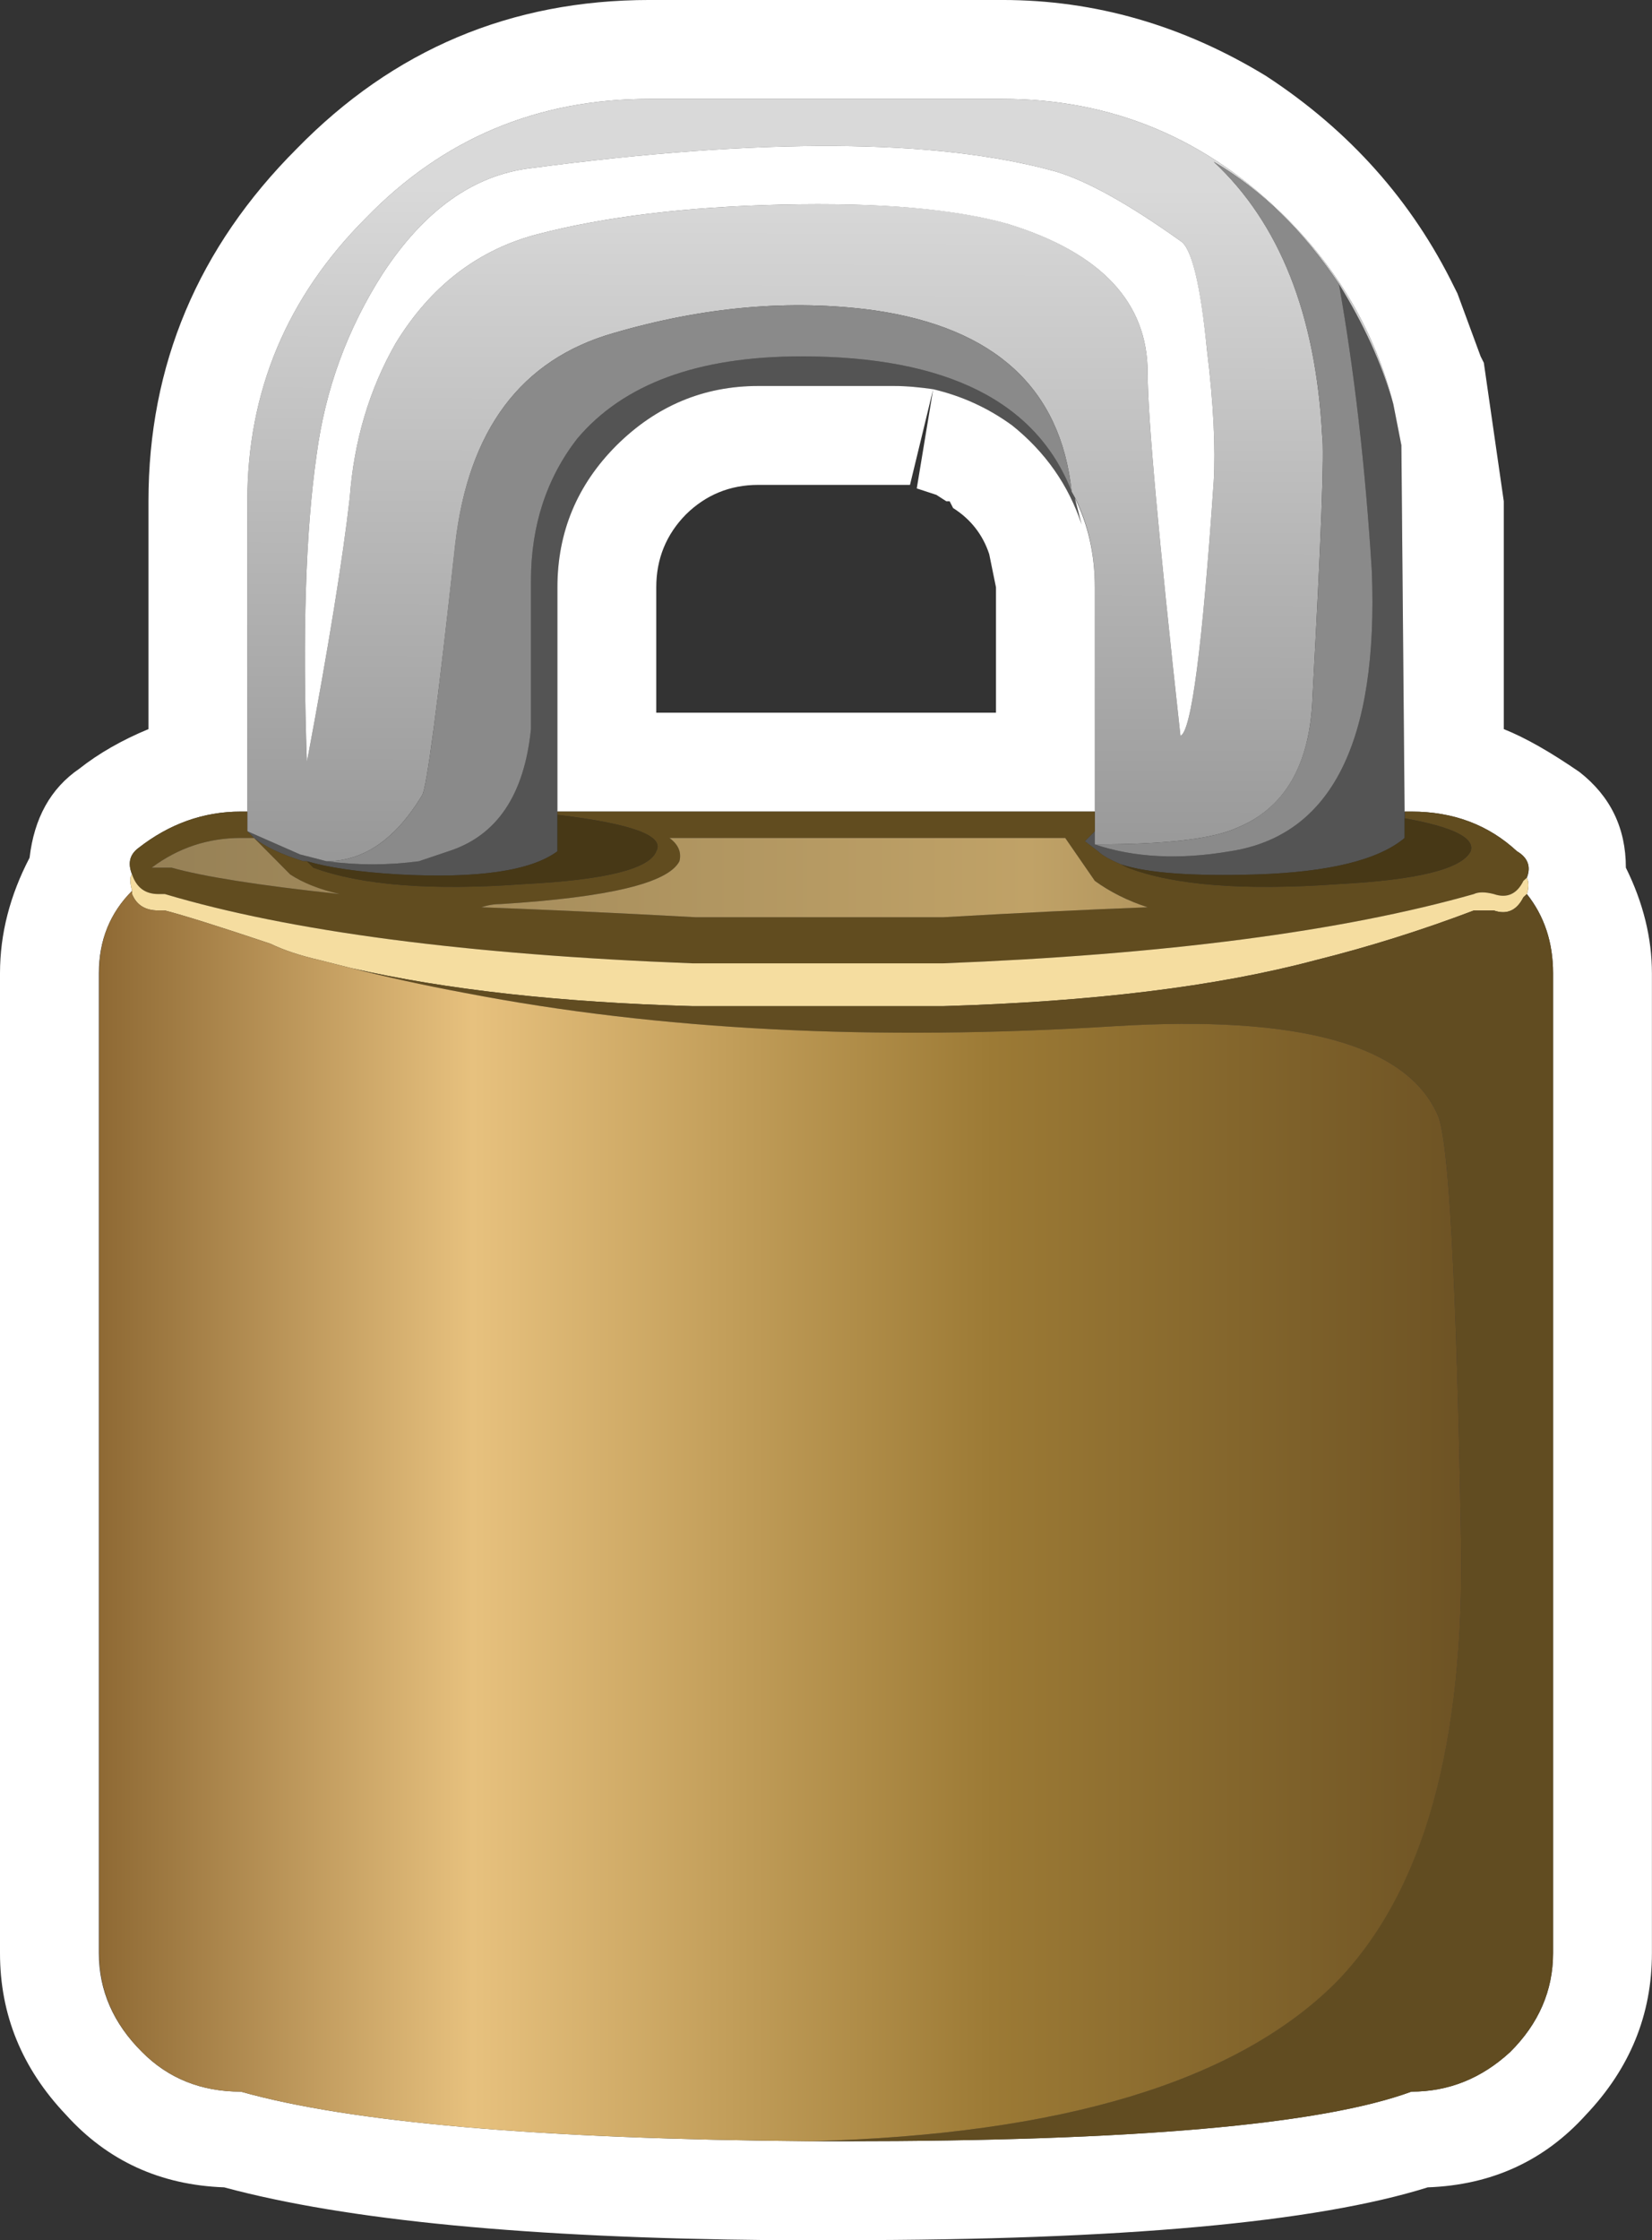 <?xml version="1.0" encoding="UTF-8"?>
<svg version="1.1" viewBox="0 0 25.05 33.951" xml:space="preserve" xmlns="http://www.w3.org/2000/svg">
  <rect x="0" y="0" width="25.05" height="33.951" fill="#333333" stroke="none"/>
  <defs>
    <linearGradient id="c" x1="2.825" x2="22.85" y1="-12.437" y2="-12.437" gradientTransform="matrix(3.995e-5 -.8 -.8 8e-4 .001 27.161)" gradientUnits="userSpaceOnUse">
      <stop stop-color="#d9d9d9" offset="0"/>
      <stop stop-color="#595959" offset="1"/>
    </linearGradient>
    <linearGradient id="b" x1="1.35" x2="23.45" y1="22.975" y2="22.975" gradientTransform="matrix(.8 0 0 -.8 8e-4 27.161)" gradientUnits="userSpaceOnUse">
      <stop stop-color="#8c6732" offset="0"/>
      <stop stop-color="#e7c17e" offset=".263"/>
      <stop stop-color="#9c7a35" offset=".62"/>
      <stop stop-color="#654c21" offset="1"/>
    </linearGradient>
    <linearGradient id="a" x1="-1.688" x2="26.188" y1="13.3" y2="13.3" gradientTransform="matrix(.8 0 0 -.8 8e-4 27.161)" gradientUnits="userSpaceOnUse">
      <stop stop-color="#8a7751" offset="0"/>
      <stop stop-color="#c0a267" offset=".62"/>
      <stop stop-color="#725c35" offset="1"/>
    </linearGradient>
  </defs>
  <g transform="matrix(1.25 0 0 -1.25 0 33.951)">
    
      <path d="m16.902 22.262 0.098-0.5 0.039-4.441v-0.32c-0.316-0.266-0.918-0.414-1.797-0.442-0.773-0.023-1.32 0.016-1.64 0.121-0.133 0.055-0.227 0.106-0.282 0.16l-0.16 0.122 0.121 0.121v-0.16c0.481-0.161 1.028-0.188 1.641-0.083 1.226 0.188 1.801 1.321 1.719 3.399-0.079 1.281-0.215 2.441-0.399 3.48 0.297-0.48 0.52-0.964 0.66-1.457zm-10.14-4.941v-0.481c-0.321-0.238-0.961-0.332-1.922-0.281-0.481 0.028-0.852 0.082-1.117 0.16h-0.043c-0.266 0.082-0.465 0.176-0.598 0.282-0.027 0.027-0.055 0.054-0.082 0.082l0.641-0.282c0.105-0.027 0.214-0.054 0.32-0.082 0.371-0.05 0.746-0.05 1.121 0l0.359 0.121c0.586 0.188 0.918 0.68 1 1.481v1.801c0 0.664 0.188 1.238 0.559 1.718 0.562 0.668 1.469 1 2.723 1 1.757 0 2.851-0.546 3.277-1.64l0.039-0.078 0.082-0.321c-0.16 0.481-0.441 0.879-0.84 1.2-0.293 0.214-0.613 0.359-0.961 0.441-0.16 0.023-0.32 0.039-0.48 0.039h-1.641c-0.664 0-1.238-0.242-1.719-0.719-0.48-0.48-0.718-1.054-0.718-1.722v-2.719z" fill="#545454" fill-rule="evenodd"/>
      
        
          
            <path d="m3 17.083v4c0 1.332 0.48 2.476 1.441 3.437 0.934 0.961 2.079 1.442 3.438 1.442h4.281c1.332 0 2.481-0.481 3.442-1.442 0.648-0.648 1.082-1.402 1.3-2.258-0.14 0.493-0.363 0.977-0.66 1.457-0.43 0.641-0.933 1.137-1.519 1.481 0.8-0.746 1.238-1.852 1.316-3.32 0.027-0.184-0.012-1.239-0.117-3.161-0.027-0.824-0.332-1.359-0.922-1.597-0.293-0.133-0.863-0.199-1.719-0.199v3.117c0 0.402-0.078 0.761-0.238 1.082l-0.043 0.078c-0.133 1.254-0.934 1.988-2.398 2.199-1.012 0.137-2.067 0.043-3.161-0.277-1.121-0.321-1.761-1.176-1.918-2.563-0.214-1.945-0.347-2.957-0.402-3.039-0.32-0.531-0.707-0.801-1.16-0.801-0.106 0.028-0.215 0.055-0.32 0.082l-0.641 0.282zm10.922 5.558c0-0.535 0.133-2 0.398-4.402 0.133 0.055 0.266 1.082 0.403 3.082 0.023 0.398 0 0.934-0.082 1.602-0.082 0.796-0.188 1.238-0.321 1.316-0.64 0.457-1.144 0.734-1.519 0.844-1.442 0.398-3.559 0.41-6.36 0.039-0.695-0.082-1.293-0.508-1.8-1.282-0.426-0.667-0.696-1.398-0.801-2.199-0.133-0.933-0.172-2.176-0.117-3.718 0.265 1.41 0.437 2.476 0.519 3.199 0.051 0.691 0.238 1.32 0.559 1.879 0.426 0.695 1 1.132 1.719 1.32 0.828 0.215 1.816 0.332 2.96 0.359 1.2 0.028 2.122-0.05 2.762-0.238 1.117-0.348 1.68-0.949 1.68-1.801z" fill="url(#c)" fill-rule="evenodd"/>
          
        
      
      <path d="m16.902 22.262c-0.218 0.856-0.652 1.61-1.3 2.258-0.961 0.961-2.11 1.442-3.442 1.442h-4.281c-1.359 0-2.504-0.481-3.438-1.442-0.961-0.961-1.441-2.105-1.441-3.437v-3.762h-0.078c-0.453 0-0.867-0.148-1.242-0.441-0.106-0.079-0.133-0.184-0.078-0.321-0.028-0.023-0.028-0.094 0-0.199-0.266-0.266-0.403-0.598-0.403-1v-11.879c0-0.453 0.176-0.855 0.524-1.199 0.316-0.32 0.718-0.481 1.199-0.481 1.332-0.375 3.64-0.574 6.918-0.601h0.402c3.492 0 5.785 0.199 6.879 0.601 0.453 0 0.852 0.161 1.199 0.481 0.348 0.344 0.52 0.746 0.52 1.199v11.879c0 0.375-0.106 0.695-0.317 0.961 0.024 0.078 0.024 0.144 0 0.199 0.051 0.133 0.012 0.242-0.121 0.32-0.347 0.321-0.773 0.481-1.281 0.481h-0.082l-0.039 4.441-0.098 0.5zm1.098 0.5 0.242-1.679v-2.762c0.266-0.106 0.57-0.281 0.918-0.52 0.375-0.293 0.563-0.679 0.563-1.16 0.211-0.426 0.316-0.855 0.316-1.281v-11.879c0-0.746-0.266-1.398-0.801-1.961-0.504-0.558-1.144-0.851-1.918-0.879-1.359-0.426-3.718-0.64-7.082-0.64h-0.879c-2.933 0.027-5.148 0.238-6.64 0.64-0.774 0.028-1.414 0.321-1.918 0.879-0.535 0.563-0.801 1.215-0.801 1.961v11.879c0 0.48 0.121 0.945 0.359 1.402 0.055 0.477 0.254 0.84 0.602 1.078 0.238 0.188 0.519 0.348 0.84 0.481v2.762c0 1.652 0.601 3.078 1.801 4.277 1.171 1.199 2.597 1.801 4.277 1.801h4.281c1.121 0 2.188-0.305 3.199-0.922 1.016-0.664 1.774-1.52 2.282-2.559l0.039-0.078 0.281-0.762 0.039-0.078zm-4.078-0.121c0 0.852-0.563 1.453-1.684 1.801-0.636 0.184-1.558 0.266-2.758 0.238-1.148-0.027-2.132-0.144-2.96-0.359-0.719-0.188-1.293-0.625-1.719-1.32-0.321-0.559-0.508-1.188-0.559-1.879-0.082-0.723-0.254-1.789-0.519-3.199-0.055 1.542-0.016 2.785 0.117 3.718 0.105 0.801 0.375 1.532 0.801 2.199 0.507 0.774 1.105 1.2 1.8 1.282 2.801 0.371 4.918 0.359 6.36-0.039 0.375-0.11 0.879-0.387 1.519-0.844 0.133-0.078 0.242-0.52 0.321-1.316 0.082-0.668 0.105-1.204 0.082-1.602-0.137-2-0.27-3.027-0.403-3.082-0.265 2.402-0.398 3.867-0.398 4.402zm-0.641-5.32h-6.519v2.719c0 0.668 0.238 1.242 0.718 1.722 0.481 0.477 1.055 0.719 1.719 0.719h1.641c0.16 0 0.32-0.016 0.48-0.039 0.348-0.082 0.668-0.227 0.961-0.441 0.399-0.321 0.68-0.719 0.84-1.2l-0.082 0.321c0.16-0.321 0.242-0.68 0.242-1.082v-2.719zm-1.719 3.68-0.042 0.082h-0.04l-0.121 0.078-0.238 0.078 0.199 1.203-0.281-1.16h-1.84c-0.344 0-0.637-0.121-0.879-0.359-0.238-0.243-0.359-0.536-0.359-0.883v-1.52h4.121v1.52l-0.082 0.402c-0.078 0.238-0.227 0.426-0.438 0.559z" fill="#fff" fill-rule="evenodd"/>
      <path d="m3 17.321v-0.238c0.027-0.028 0.055-0.055 0.082-0.082 0.133-0.106 0.332-0.2 0.598-0.282h0.043l0.078-0.078c0.586-0.215 1.441-0.281 2.558-0.199 0.989 0.051 1.52 0.184 1.602 0.398 0.105 0.188-0.293 0.333-1.199 0.442v0.039h6.519v-0.238l-0.121-0.121 0.16-0.122c0.055-0.054 0.149-0.105 0.282-0.16l0.078-0.039c0.562-0.215 1.414-0.281 2.562-0.199 0.961 0.051 1.492 0.184 1.598 0.398 0.055 0.161-0.211 0.293-0.797 0.399v0.082h0.078c0.508 0 0.934-0.16 1.281-0.481 0.133-0.078 0.172-0.187 0.118-0.32l-0.04-0.039c-0.078-0.16-0.199-0.215-0.359-0.16-0.105 0.027-0.187 0.027-0.242 0-1.598-0.453-3.746-0.734-6.438-0.84h-3.039c-2.746 0.106-4.882 0.387-6.402 0.84h-0.078c-0.16 0-0.266 0.078-0.32 0.238-0.055 0.137-0.028 0.242 0.078 0.321 0.375 0.293 0.789 0.441 1.242 0.441h0.078zm3.082-1.121c-0.082 0-0.16-0.012-0.242-0.039 0.75-0.028 1.613-0.067 2.601-0.121h3c0.934 0.054 1.758 0.093 2.481 0.121-0.242 0.078-0.453 0.187-0.641 0.32l-0.359 0.52h-4.801c0.106-0.078 0.149-0.172 0.121-0.282-0.137-0.265-0.855-0.437-2.16-0.519zm-3 0.801h-0.16c-0.402 0-0.762-0.121-1.082-0.36h0.242c0.371-0.105 1.051-0.215 2.039-0.32-0.242 0.051-0.441 0.133-0.601 0.238l-0.438 0.442z" fill="#614c1f" fill-rule="evenodd"/>
      <path d="m13.281 16.923c0.852 0 1.426 0.066 1.719 0.199 0.586 0.238 0.895 0.773 0.922 1.597 0.105 1.922 0.144 2.973 0.117 3.161-0.078 1.468-0.519 2.574-1.316 3.32 0.586-0.344 1.089-0.84 1.519-1.481 0.184-1.039 0.32-2.199 0.399-3.48 0.082-2.078-0.493-3.211-1.719-3.399-0.613-0.105-1.16-0.078-1.641 0.083zm-9.32-0.204c0.453 0 0.84 0.27 1.16 0.801 0.055 0.082 0.188 1.094 0.399 3.039 0.16 1.387 0.8 2.242 1.921 2.563 1.094 0.32 2.149 0.414 3.161 0.277 1.464-0.211 2.265-0.945 2.398-2.199-0.426 1.094-1.52 1.64-3.277 1.64-1.254 0-2.161-0.332-2.723-1-0.371-0.48-0.559-1.054-0.559-1.718v-1.801c-0.082-0.801-0.414-1.293-1-1.481l-0.359-0.121c-0.375-0.05-0.746-0.05-1.121 0z" fill="#8a8a8a" fill-rule="evenodd"/>
      <path d="m4.262 15.423-0.383 0.097c-0.238 0.055-0.438 0.121-0.598 0.199-0.64 0.215-1.066 0.348-1.281 0.403h-0.078c-0.16 0-0.266 0.066-0.32 0.199v0.039c-0.028 0.105-0.028 0.176 0 0.199 0.054-0.16 0.16-0.238 0.32-0.238h0.078c1.52-0.453 3.656-0.734 6.402-0.84h3.039c2.692 0.106 4.84 0.387 6.438 0.84 0.055 0.027 0.137 0.027 0.242 0 0.16-0.055 0.281 0 0.359 0.16l0.043 0.039c0.024-0.055 0.024-0.121 0-0.199l-0.043-0.039c-0.078-0.16-0.199-0.215-0.359-0.16h-0.242c-0.637-0.242-1.277-0.442-1.918-0.602-1.199-0.32-2.707-0.504-4.52-0.558h-3.039c-1.605 0.046-2.988 0.199-4.14 0.461z" fill="#f5dda0" fill-rule="evenodd"/>
      <path d="m9.84 1.2c3.039 0.082 5.16 0.723 6.359 1.922 1.067 1.093 1.574 2.89 1.524 5.398-0.055 3.121-0.149 4.828-0.282 5.121-0.375 0.852-1.679 1.215-3.921 1.078-2.907-0.183-5.532-0.05-7.879 0.403-0.52 0.097-0.981 0.199-1.379 0.301 1.152-0.262 2.531-0.415 4.136-0.461h3.043c1.813 0.054 3.321 0.238 4.52 0.558 0.641 0.16 1.277 0.36 1.918 0.602h0.242c0.156-0.055 0.277 0 0.359 0.16l0.04 0.039c0.214-0.266 0.32-0.586 0.32-0.961v-11.879c0-0.453-0.176-0.855-0.52-1.199-0.347-0.32-0.746-0.481-1.199-0.481-1.094-0.402-3.387-0.601-6.883-0.601h-0.398z" fill="#614c21" fill-rule="evenodd"/>
      <path d="m17.039 17.239c0.59-0.106 0.856-0.238 0.801-0.399-0.106-0.214-0.641-0.347-1.598-0.398-1.148-0.082-2-0.016-2.562 0.199l-0.078 0.039c0.32-0.105 0.867-0.144 1.64-0.121 0.879 0.028 1.481 0.176 1.797 0.442v0.238zm-10.277 0.043c0.906-0.109 1.304-0.254 1.199-0.442-0.082-0.214-0.613-0.347-1.602-0.398-1.117-0.082-1.972-0.016-2.558 0.199l-0.078 0.078c0.265-0.078 0.636-0.132 1.117-0.16 0.961-0.051 1.601 0.043 1.922 0.281v0.442z" fill="#473816" fill-rule="evenodd"/>
      
        
          
            <path d="m1.602 16.36v-0.039c0.054-0.133 0.16-0.199 0.32-0.199h0.078c0.215-0.055 0.641-0.188 1.281-0.403 0.16-0.078 0.36-0.144 0.598-0.199l0.383-0.097c0.398-0.102 0.859-0.204 1.379-0.301 2.347-0.453 4.972-0.586 7.882-0.403 2.239 0.137 3.543-0.226 3.918-1.078 0.133-0.293 0.227-2 0.282-5.121 0.05-2.508-0.453-4.305-1.52-5.398-1.203-1.199-3.32-1.84-6.363-1.922-3.278 0.027-5.586 0.226-6.918 0.601-0.481 0-0.879 0.161-1.199 0.481-0.348 0.348-0.52 0.746-0.52 1.199v11.879c-4e-3 0.402 0.133 0.734 0.399 1z" fill="url(#b)" fill-rule="evenodd"/>
          
        
      
      
        
          
            <path d="m6.082 16.2c1.305 0.082 2.023 0.254 2.16 0.519 0.028 0.11-0.015 0.204-0.121 0.282h4.801l0.359-0.52c0.184-0.133 0.399-0.242 0.641-0.32-0.723-0.028-1.547-0.067-2.481-0.121h-3c-0.988 0.054-1.855 0.093-2.601 0.121 0.082 0.027 0.16 0.039 0.242 0.039zm-3 0.801 0.438-0.442c0.16-0.105 0.359-0.183 0.601-0.238-0.988 0.105-1.668 0.215-2.039 0.32h-0.242c0.32 0.239 0.68 0.36 1.082 0.36h0.16z" fill="url(#a)" fill-rule="evenodd"/>
          
        
      
    
  </g>
</svg>
